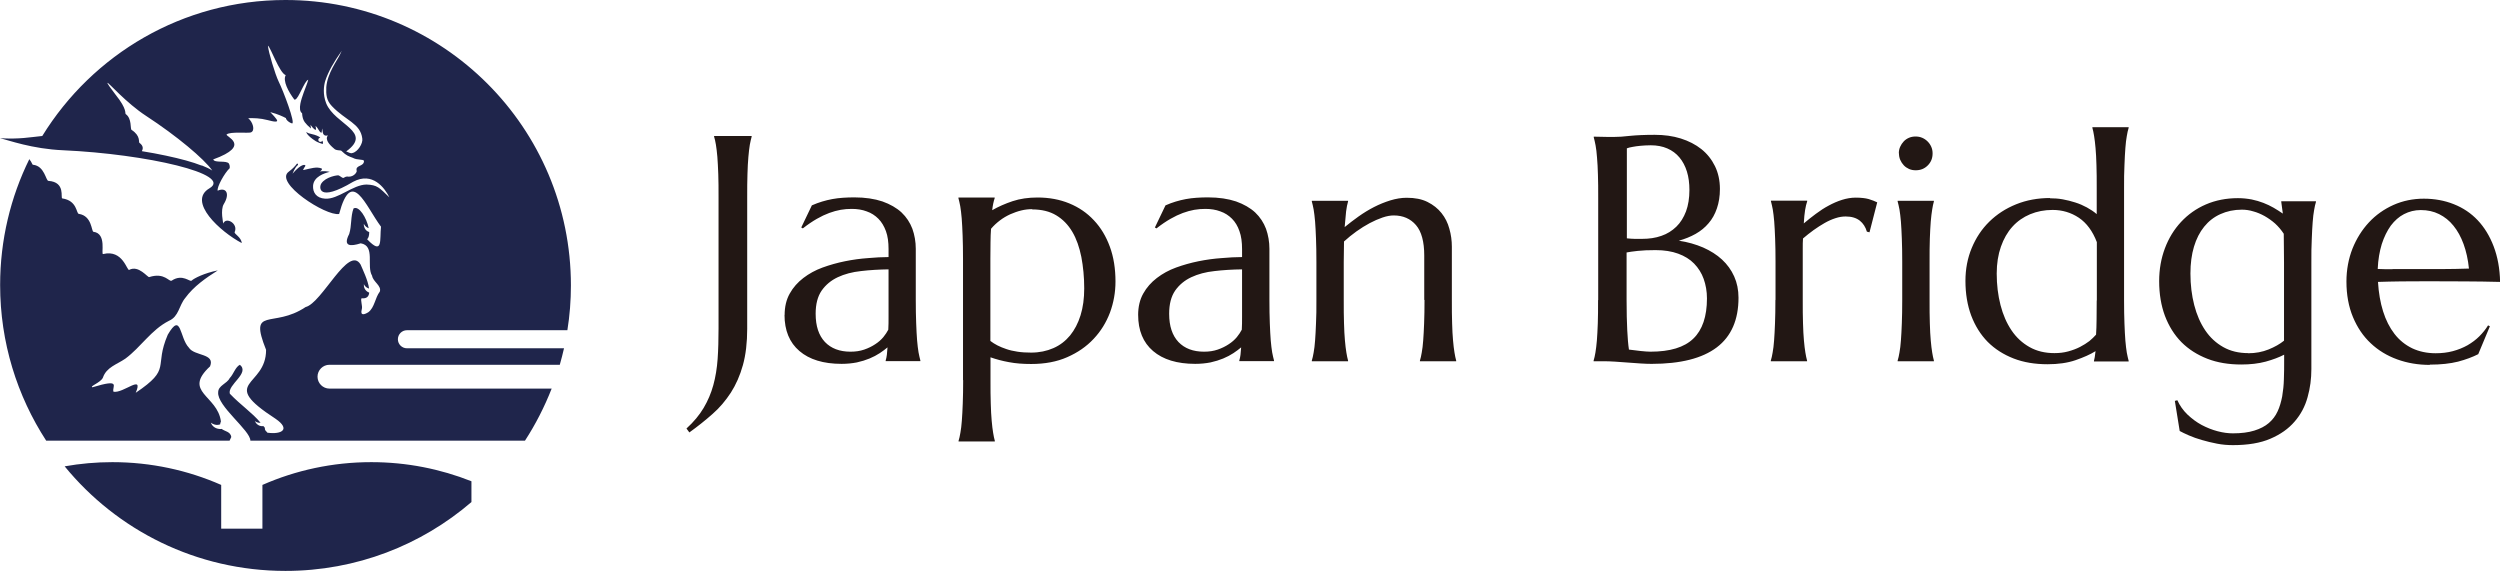 <?xml version="1.0" encoding="UTF-8"?>
<svg id="_レイヤー_2" data-name="レイヤー 2" xmlns="http://www.w3.org/2000/svg" viewBox="0 0 191.01 43.62">
  <defs>
    <style>
      .cls-1 {
        fill: #1f254b;
      }

      .cls-1, .cls-2 {
        stroke-width: 0px;
      }

      .cls-2 {
        fill: #221714;
      }
    </style>
  </defs>
  <g id="_レイヤー_1-2" data-name="レイヤー 1">
    <g id="logo_text_horizontal" data-name="logo + text horizontal">
      <path id="text" class="cls-2" d="m57.09,25.1c0,1.08-.11,2.01-.33,2.8-.22.79-.53,1.49-.92,2.1-.4.61-.86,1.16-1.4,1.63-.54.48-1.13.95-1.77,1.41l-.22-.3c.55-.5.99-1.03,1.31-1.57.32-.54.57-1.12.74-1.74.17-.62.28-1.29.33-2,.05-.71.07-1.49.07-2.34v-10c0-.68,0-1.27-.02-1.78-.02-.51-.04-.95-.07-1.32-.03-.37-.07-.68-.11-.93-.04-.25-.09-.46-.14-.62v-.05h2.87v.05c-.05.17-.09.38-.14.62-.04.25-.08.56-.11.93-.03.37-.06.81-.07,1.32-.02.51-.02,1.1-.02,1.78v10Zm2.85-1.05c0,1.2.38,2.12,1.14,2.77.76.65,1.83.98,3.22.98.42,0,.81-.04,1.17-.11.36-.08.68-.18.97-.3.29-.12.55-.26.78-.41.23-.15.42-.3.59-.44-.02.22-.03.42-.05.57-.02.16-.05.3-.09.43v.05h2.65v-.05c-.05-.17-.09-.38-.14-.62-.04-.25-.08-.55-.11-.92-.03-.37-.05-.8-.07-1.31-.02-.51-.03-1.1-.03-1.78v-3.9c0-.54-.09-1.05-.26-1.53-.18-.47-.45-.89-.83-1.25-.38-.35-.87-.63-1.46-.84-.6-.2-1.31-.31-2.15-.31-.3,0-.59.01-.87.03-.28.02-.54.05-.81.1-.26.05-.52.11-.78.19-.26.08-.51.17-.78.29l-.81,1.69.12.07c.38-.3.74-.54,1.07-.73s.65-.34.95-.45c.3-.11.59-.19.87-.24.28-.05.56-.07.85-.07.41,0,.8.06,1.14.19.35.12.64.31.89.56.25.25.44.57.58.95.14.38.2.84.2,1.37v.61c-.48,0-1.01.03-1.58.08-.57.04-1.16.12-1.75.24-.59.12-1.16.28-1.71.48-.55.2-1.04.47-1.47.8-.43.33-.78.72-1.04,1.19-.26.46-.39,1.01-.39,1.64m7.94-1.15v1.26c0,.37,0,.71-.02,1.01-.09.18-.22.37-.38.57-.17.2-.37.38-.62.54-.24.16-.52.3-.84.41-.32.11-.66.16-1.05.16-.83,0-1.48-.25-1.95-.74-.47-.5-.71-1.21-.71-2.16,0-.73.15-1.32.46-1.77.31-.44.72-.78,1.23-1.02.51-.24,1.11-.4,1.78-.47.67-.08,1.37-.12,2.1-.13v2.34Zm5.7,6.13c0,.68-.01,1.27-.03,1.78-.02.51-.04.94-.07,1.31-.03.37-.06.67-.11.92-.04.25-.09.46-.14.62v.05h2.77v-.05c-.05-.17-.09-.38-.13-.62-.04-.25-.08-.55-.11-.92-.03-.37-.06-.8-.07-1.31-.02-.51-.02-1.1-.02-1.78v-1.75c.43.15.9.28,1.41.37.51.1,1.08.14,1.7.14,1.04,0,1.96-.17,2.75-.52.8-.35,1.47-.81,2.02-1.4.55-.58.96-1.25,1.25-2.01.28-.76.42-1.55.42-2.37,0-.98-.14-1.87-.43-2.66-.29-.79-.69-1.46-1.22-2.02-.52-.56-1.15-.99-1.88-1.29-.73-.3-1.54-.45-2.43-.45-.69,0-1.33.09-1.9.28-.57.19-1.09.42-1.56.69.02-.19.05-.36.08-.51.03-.15.07-.29.11-.41v-.05h-2.77v.05c.05.17.09.38.14.62.04.25.08.55.11.92.03.37.05.8.07,1.31.02.51.03,1.1.03,1.78v9.27Zm5.27-13.05c.73,0,1.34.15,1.84.45.5.3.91.72,1.23,1.26.32.54.54,1.18.69,1.92.14.74.22,1.54.22,2.4,0,.77-.09,1.45-.28,2.06-.19.61-.46,1.12-.8,1.54-.35.42-.77.75-1.28.97-.5.22-1.07.34-1.69.34-.38,0-.73-.02-1.05-.07-.32-.05-.6-.11-.85-.2-.25-.08-.48-.18-.68-.28-.2-.1-.38-.22-.54-.34v-6.28c0-.46,0-.87.01-1.26,0-.38.02-.73.04-1.03.2-.24.43-.45.68-.64.25-.19.51-.34.79-.47.28-.12.55-.22.84-.29.28-.07.56-.1.83-.1m8.1,8.07c0,1.2.38,2.12,1.14,2.77.76.65,1.83.98,3.22.98.42,0,.81-.04,1.17-.11.36-.08.68-.18.97-.3.29-.12.55-.26.78-.41.23-.15.42-.3.59-.44-.02.22-.03.42-.05.57-.02.16-.05.3-.09.43v.05h2.65v-.05c-.05-.17-.09-.38-.14-.62-.04-.25-.08-.55-.11-.92-.03-.37-.05-.8-.07-1.31-.02-.51-.03-1.1-.03-1.78v-3.9c0-.54-.09-1.05-.26-1.53-.18-.47-.45-.89-.83-1.25-.38-.35-.87-.63-1.46-.84-.6-.2-1.31-.31-2.15-.31-.3,0-.59.01-.87.03-.28.02-.54.05-.81.1-.26.05-.52.11-.78.19-.26.08-.51.17-.78.29l-.81,1.69.12.07c.38-.3.74-.54,1.07-.73.33-.19.65-.34.95-.45.3-.11.59-.19.87-.24.28-.05.56-.07.85-.07.41,0,.8.06,1.14.19.35.12.64.31.89.56.25.25.44.57.57.95.14.38.2.84.2,1.37v.61c-.48,0-1.01.03-1.58.08-.57.04-1.16.12-1.75.24-.59.12-1.16.28-1.71.48-.55.2-1.04.47-1.47.8-.43.33-.78.72-1.04,1.19-.26.46-.39,1.01-.39,1.64m7.94-1.15v1.26c0,.37,0,.71-.02,1.01-.09.18-.22.37-.38.57-.17.2-.37.38-.62.54-.24.16-.52.3-.84.41-.32.11-.66.16-1.05.16-.83,0-1.48-.25-1.95-.74-.47-.5-.71-1.21-.71-2.16,0-.73.15-1.32.46-1.77.31-.44.72-.78,1.23-1.02.51-.24,1.11-.4,1.78-.47.67-.08,1.37-.12,2.1-.13v2.34Zm13.94,0c0,.68-.01,1.27-.03,1.78-.02.51-.04.94-.07,1.31-.03.37-.06.67-.11.92-.04.25-.09.46-.14.62v.05h2.77v-.05c-.05-.17-.09-.38-.13-.62-.04-.25-.08-.55-.11-.92-.03-.37-.06-.8-.07-1.31-.02-.51-.02-1.1-.02-1.78v-4.07c0-.46-.06-.92-.19-1.37-.12-.45-.32-.85-.6-1.2-.28-.35-.63-.63-1.07-.85-.44-.22-.96-.32-1.59-.32-.41,0-.82.07-1.25.2-.42.13-.84.3-1.25.51-.41.21-.8.45-1.18.72-.38.27-.73.54-1.06.81.04-.5.08-.9.11-1.2.04-.31.09-.56.15-.76v-.05h-2.77v.05c.05.17.09.38.14.62.04.25.08.55.11.92.03.37.05.8.07,1.31.02.51.03,1.1.03,1.78v2.9c0,.68,0,1.27-.03,1.78-.02.51-.04.94-.07,1.31-.03.37-.06.67-.11.92-.04.25-.09.46-.14.62v.05h2.77v-.05c-.05-.17-.09-.38-.13-.62-.04-.25-.08-.55-.11-.92-.03-.37-.06-.8-.07-1.31-.02-.51-.02-1.1-.02-1.78v-2.9l.02-1.57c.3-.27.61-.53.95-.77.34-.24.67-.45,1.01-.63.34-.18.66-.32.98-.43.32-.11.61-.16.86-.16.71,0,1.28.25,1.7.74.42.49.63,1.27.63,2.32v3.39Zm13.26,0c0,.68,0,1.27-.02,1.78-.02.51-.04.94-.07,1.31-.03.37-.07.67-.11.92-.04.25-.09.46-.14.62v.05h.79c.24,0,.52.01.84.03.32.02.64.04.98.07.33.02.66.05.98.07.32.02.6.03.84.03,2.21,0,3.87-.42,4.98-1.26,1.11-.84,1.66-2.11,1.66-3.79,0-.6-.11-1.14-.33-1.63-.22-.49-.53-.92-.93-1.29-.4-.37-.88-.67-1.44-.92-.56-.24-1.18-.42-1.86-.52.46-.13.89-.3,1.28-.52.39-.22.72-.49.99-.81.28-.32.49-.7.64-1.14.15-.44.23-.93.23-1.48,0-.65-.13-1.24-.38-1.75-.25-.51-.6-.95-1.04-1.3s-.97-.62-1.57-.81c-.61-.19-1.27-.28-1.99-.28-.77,0-1.41.03-1.9.08-.49.06-.88.08-1.17.08h-.58c-.19,0-.36,0-.51-.01-.18,0-.34,0-.5-.01v.05c.05.17.09.38.14.62s.08.56.11.93c.03.37.06.81.07,1.32.02.51.02,1.1.02,1.78v7.8Zm2.18-11.58c.13-.05.28-.09.47-.12.16-.03.35-.06.58-.08.23-.02.49-.04.8-.04.47,0,.89.08,1.26.24.37.16.68.39.93.69.25.3.44.66.57,1.08.13.42.19.89.19,1.41,0,.62-.09,1.17-.26,1.63-.18.47-.42.86-.74,1.17-.32.31-.7.55-1.14.7-.45.16-.94.23-1.48.23-.2,0-.39,0-.56,0-.18,0-.38-.02-.6-.04v-6.87Zm2.22,7.77c.65,0,1.23.09,1.72.27.49.18.9.43,1.22.76.32.33.57.72.73,1.17.16.45.25.95.25,1.49,0,1.38-.35,2.41-1.04,3.07-.69.67-1.78,1-3.28,1-.18,0-.43-.02-.73-.05-.3-.03-.61-.07-.91-.11-.06-.38-.1-.88-.13-1.48-.03-.61-.05-1.38-.05-2.31v-3.63c.2-.04.48-.08.85-.12.37-.04.82-.06,1.37-.06m9.15,3.81c0,.68-.01,1.27-.03,1.78-.02.51-.04.94-.07,1.31-.03.37-.06.67-.11.92-.04.25-.09.46-.14.62v.05h2.77v-.05c-.05-.17-.09-.38-.13-.62-.04-.25-.08-.55-.11-.92-.03-.37-.06-.8-.07-1.31-.02-.51-.02-1.1-.02-1.78v-3.95c0-.27,0-.52.02-.75.26-.22.53-.44.81-.64.28-.2.56-.38.84-.54.28-.16.55-.28.83-.37.27-.09.53-.13.78-.13.46,0,.81.11,1.08.32.26.21.44.49.54.84l.2.05.59-2.29c-.1-.04-.2-.08-.3-.13-.1-.04-.22-.08-.35-.12-.13-.04-.27-.06-.43-.08-.16-.02-.35-.03-.56-.03-.35,0-.7.06-1.05.17-.35.11-.69.26-1.02.44-.34.18-.66.39-.98.63-.32.24-.63.48-.92.73.02-.42.06-.75.1-1.02.04-.26.1-.49.16-.67v-.05h-2.77v.05c.05.17.09.38.14.62.04.25.08.55.11.92.03.37.05.8.07,1.31.02.51.03,1.1.03,1.78v2.9Zm9.69,0c0,.68-.01,1.27-.03,1.78-.02.51-.04.94-.07,1.31-.03.37-.06.67-.11.92-.04.25-.09.46-.14.62v.05h2.77v-.05c-.05-.17-.09-.38-.13-.62-.04-.25-.08-.55-.11-.92-.03-.37-.06-.8-.07-1.31-.02-.51-.02-1.1-.02-1.78v-2.9c0-.68,0-1.27.02-1.78.02-.51.04-.94.07-1.31.03-.37.07-.67.11-.92.04-.25.08-.45.13-.62v-.05h-2.77v.05c.05.17.09.38.14.62.04.25.08.55.11.92.03.37.05.8.07,1.31.02.51.03,1.1.03,1.78v2.9Zm-.25-11.21c0,.18.03.35.1.51.07.16.16.29.27.41.11.12.25.21.4.28.16.07.33.1.51.1.37,0,.67-.12.92-.37.25-.25.37-.55.37-.92,0-.18-.03-.34-.1-.5-.07-.16-.16-.29-.28-.41-.12-.12-.25-.21-.41-.28-.16-.07-.33-.1-.51-.1s-.35.03-.51.1c-.16.07-.29.16-.4.28-.11.12-.2.25-.27.41-.07.16-.1.32-.1.5m11.56,3.41c-.94,0-1.81.16-2.6.48-.79.32-1.47.76-2.05,1.33-.58.57-1.02,1.24-1.34,2.01-.32.77-.48,1.61-.48,2.51,0,.98.15,1.87.44,2.65.3.79.72,1.46,1.26,2.01.55.55,1.21.97,1.98,1.27.77.3,1.64.44,2.59.44.81,0,1.53-.1,2.14-.31.61-.21,1.13-.44,1.53-.69-.02.18-.04.34-.06.46-.02.12-.04.22-.06.28v.05h2.65v-.05c-.05-.17-.09-.38-.14-.62-.04-.25-.08-.55-.11-.92-.03-.37-.05-.8-.07-1.31-.02-.51-.03-1.1-.03-1.78v-8.54c0-.68,0-1.27.03-1.78.02-.51.04-.94.07-1.31.03-.37.06-.67.11-.92.04-.25.09-.46.14-.62v-.05h-2.77v.05c.05.17.09.38.13.62.04.25.08.56.11.92.03.37.06.8.07,1.31.02.51.02,1.1.02,1.78v1.96c-.22-.19-.48-.36-.75-.51-.28-.15-.57-.28-.89-.38-.31-.1-.63-.18-.96-.24-.33-.06-.65-.08-.98-.08m3.58,7.8c0,.53,0,1.01-.01,1.45,0,.44-.02.83-.04,1.17-.14.16-.31.32-.51.49-.21.16-.45.31-.72.45-.27.14-.57.25-.9.34-.33.09-.68.13-1.05.13-.72,0-1.35-.15-1.9-.46-.55-.31-1.01-.73-1.38-1.28-.37-.55-.65-1.19-.84-1.93s-.29-1.54-.29-2.41c0-.77.11-1.45.32-2.05.21-.6.5-1.11.88-1.53.38-.42.83-.73,1.35-.95.53-.22,1.1-.33,1.72-.33.74,0,1.41.2,2.01.6.59.4,1.05,1.02,1.37,1.86v4.47Zm10.41,10.16c-.36,0-.75-.05-1.17-.16-.42-.11-.82-.27-1.22-.48-.39-.21-.75-.48-1.08-.79-.33-.32-.59-.68-.78-1.1l-.19.05.37,2.3c.18.1.41.21.71.34.3.13.63.25.99.35.37.11.75.2,1.16.28.41.08.81.11,1.21.11,1.14,0,2.1-.16,2.86-.49.77-.33,1.38-.76,1.85-1.31.47-.54.8-1.16.99-1.86.2-.7.29-1.42.29-2.15v-8.14c0-.68,0-1.27.03-1.78.02-.51.04-.94.07-1.31.03-.37.06-.67.11-.92.04-.25.09-.46.14-.62v-.05h-2.65v.05l.12.89c-.23-.16-.47-.31-.71-.45-.24-.14-.5-.26-.78-.37-.28-.11-.57-.19-.89-.26-.32-.06-.67-.1-1.05-.1-.89,0-1.71.16-2.45.48-.74.32-1.37.77-1.9,1.34-.53.57-.94,1.24-1.23,2.01-.29.77-.44,1.61-.44,2.51,0,.98.15,1.87.44,2.65.3.79.72,1.46,1.26,2.01.55.55,1.21.97,1.98,1.27.77.3,1.64.44,2.59.44.69,0,1.32-.07,1.87-.22.55-.15,1.02-.33,1.41-.53v.4c0,.5,0,.99-.02,1.46-.01.47-.06.91-.13,1.33-.08.41-.19.8-.35,1.14-.16.35-.38.64-.67.89-.29.25-.66.44-1.11.58-.45.14-.99.21-1.64.21m1.17-6.13c-.72,0-1.35-.15-1.9-.46-.55-.31-1.01-.73-1.38-1.28-.37-.55-.65-1.19-.84-1.93-.19-.74-.29-1.54-.29-2.41,0-.77.09-1.45.27-2.05.18-.6.44-1.11.78-1.53.34-.42.75-.74,1.24-.96.49-.22,1.03-.34,1.64-.34.29,0,.58.04.87.13.3.08.58.2.87.36.28.16.55.35.8.57.25.23.47.49.66.78,0,.3,0,.62.01.99,0,.36.01.77.01,1.22v5.96c-.32.26-.71.48-1.18.67-.47.19-.99.29-1.56.29m13.88.87c.84,0,1.56-.08,2.16-.23.6-.16,1.11-.35,1.54-.57l.89-2.13-.14-.07c-.18.3-.41.58-.67.84-.26.26-.56.48-.9.68-.34.19-.71.34-1.12.45-.41.11-.85.16-1.31.16-.67,0-1.27-.13-1.8-.38-.53-.26-.98-.62-1.35-1.1-.37-.48-.66-1.05-.87-1.72-.21-.67-.34-1.42-.39-2.25.53-.02,1.12-.03,1.78-.04.66,0,1.34-.01,2.03-.01.97,0,1.91,0,2.81.01.9,0,1.8.02,2.71.04-.02-1.01-.19-1.92-.49-2.71-.3-.79-.71-1.46-1.22-2s-1.12-.95-1.83-1.23c-.7-.28-1.47-.42-2.29-.42s-1.6.16-2.32.48c-.71.32-1.34.76-1.87,1.33-.53.57-.95,1.24-1.26,2.01-.3.77-.46,1.61-.46,2.51,0,1.02.17,1.93.5,2.72.33.79.78,1.46,1.36,2,.57.54,1.25.95,2.02,1.23.77.28,1.6.42,2.49.42m-2.84-7.31c-.4,0-.78,0-1.14-.02.03-.71.14-1.34.31-1.9.18-.55.41-1.02.69-1.41.29-.38.62-.68,1.01-.88.39-.2.81-.31,1.28-.31.51,0,.98.1,1.4.31.42.21.79.5,1.1.89.31.38.57.85.77,1.4.2.55.34,1.17.41,1.87-.65.02-1.38.04-2.19.04-.8,0-1.6,0-2.4,0h-1.25Z"/>
      <path id="logo" class="cls-1" d="m28.37,35.31c2.7,0,5.28.52,7.65,1.46v1.59c-3.82,3.28-8.78,5.26-14.21,5.26-6.8,0-12.88-3.11-16.87-7.99,1.18-.21,2.4-.32,3.64-.32,2.96,0,5.77.62,8.32,1.74v3.34h3.15v-3.34c2.55-1.12,5.36-1.74,8.32-1.74m-10.7-1.91c-.04-.43-.51-.44-.73-.63-.07.01-.14.02-.21,0-.29-.03-.53-.22-.62-.48.11.09.25.15.4.17.11.01.22,0,.31-.04,0-.06.03-.14.06-.22-.26-2.01-2.95-2.24-.83-4.21.41-1.01-1.21-.77-1.62-1.43-.73-.76-.56-2.78-1.61-.99-1.09,2.53.34,2.56-2.45,4.44.63-1.47-.94.06-1.7-.08-.14-.39.66-1.03-1.61-.34-.23-.08.62-.35.8-.73.27-.81,1.07-1.01,1.72-1.46,1.19-.88,1.97-2.2,3.33-2.89.76-.33.76-1.16,1.24-1.74.65-.89,1.57-1.53,2.49-2.11-1.02.2-1.81.6-2,.78-.13.13-.69-.55-1.52,0-.2.13-.53-.65-1.72-.27-.12.04-.81-.94-1.53-.55-.17.09-.48-1.58-1.99-1.21-.19.05.31-1.57-.74-1.7-.16-.02-.1-1.22-1.12-1.37-.2-.03-.11-1.01-1.26-1.18-.16-.02.28-1.25-1.06-1.34-.2-.01-.29-1.14-1.17-1.23-.08,0-.07-.16-.29-.43-1.43,2.9-2.23,6.17-2.23,9.62,0,4.39,1.3,8.47,3.52,11.89h14.01c.03-.08.08-.18.14-.3m6.42-22.6s.03.02.05.03c.16.09.43.19.51.19.03,0,.03-.11-.03-.25-.02.06-.08.1-.15.1-.09,0-.16-.07-.16-.16s.07-.15.15-.16c-.03-.03-.06-.06-.1-.08-.19-.11-.48-.19-.68-.23-.18-.03-.22-.1-.29-.12,0,0,.03.25.7.68m19,15.81c-.1.44-.21.87-.33,1.29h-17.6c-.5,0-.91.41-.91.91s.41.91.91.91h16.98c-.55,1.4-1.23,2.73-2.04,3.98h-20.98c.01-.78-2.56-2.65-2.46-3.7,0-.52.67-.65.88-1.08.29-.29.43-.85.78-1.02.78.65-.96,1.52-.77,2.21.84.88,1.7,1.44,2.35,2.22-.04,0-.07,0-.11,0-.13-.01-.24-.06-.33-.14.08.21.28.38.52.4.05,0,.09,0,.14,0,.06.05.11.11.11.18,0,.19.13.21.19.32,1.1.15,1.79-.26.63-1.06-4.47-2.9-.72-2.37-.73-5.27-1.35-3.39.52-1.59,3.02-3.27,1.26-.31,3.28-4.78,4.2-3.25.15.36.57,1.21.65,1.84-.05-.02-.11-.04-.16-.07-.11-.07-.19-.16-.24-.27-.02.23.08.46.29.59.04.02.08.04.12.06-.03.29-.19.47-.57.43-.14.07.09.6,0,.85-.13.5.19.41.51.21.48-.37.5-1.09.87-1.57.15-.45-.52-.75-.59-1.21-.45-.74.27-2.29-.87-2.48-.78.25-1.38.25-.88-.71.2-.63.1-1.33.33-1.95.41-.25,1,.71,1.16,1.5-.05-.01-.09-.03-.13-.06-.11-.07-.19-.16-.24-.27-.02.23.09.46.29.58.04.02.08.04.12.05,0,.24-.04.44-.16.55,1.23,1.29.95.03,1.06-.96-1.19-1.59-2.24-4.59-3.2-.97-1.01.18-4.99-2.4-3.85-3.23.28-.21.49-.42.64-.63.06.03.11.07.04.14-.2.15-.39.64-.39.64.7-.8.96-.69.98-.62.07-.03-.28.4-.13.34.54-.12,1-.28,1.39-.11.05.14-.17.22-.17.22.31-.04.56-.02.77.03-.43.11-1.22.37-1.27,1.06-.03.5.24.95.92.99.99.07,2.12-1.07,3.16-1.08.83.03.97.23,1.75.98-.35-.71-1.28-1.99-2.77-1.19-2.71,1.61-2.61.4-2.43.13.34-.52,1.26-.65,1.32-.62.1.04.22.15.32.19.1.04.18-.15.45-.09.45,0,.66-.4.61-.46-.11-.45.57-.29.56-.75-.05-.14-.52-.04-.85-.23-.3-.12-.47-.14-.87-.53-.03-.07-.42,0-.57-.18-.85-.7-.46-1-.46-1-.47.1-.38-.33-.45-.53,0,0-.02.3-.05.33-.2-.08-.2-.31-.45-.53,0,0,.05.27.03.3-.17.01-.41-.39-.42-.39,0,0,.02.07.04.29-.22-.19-.37-.34-.48-.49-.13-.19-.18-.39-.2-.68-.18-.12-.19-.4-.13-.73.05-.26.15-.56.25-.84.15-.41.31-.79.35-.99-.16.06-.33.42-.51.77-.18.36-.35.72-.5.75-.02,0-.04,0-.05,0-.46-.61-.9-1.44-.66-1.87-.47-.14-1.17-2.16-1.36-2.25.04.5.56,2.21.82,2.74.37.75,1.31,3.24,1.02,3.2-.3-.09-.51-.36-.45-.4-.25-.13-.62-.31-1.2-.46-.04-.01.23.22.46.53.22.3-.27.18-.65.08-.62-.16-1.08-.16-1.51-.15.35.27.57.96.2,1.09-.21.07-1.56-.08-1.84.15-.17.14,1.98.82-1.03,1.91.11.3,1.02.05,1.2.32.09.14.06.35.06.35-.39.36-.99,1.44-.92,1.72.65-.29.96.22.47,1.02-.28.45-.04,1.49-.04,1.49.2-.54,1.16,0,.87.65-.06.14.51.39.54.84-1.64-.86-4.18-3.18-2.47-4.18,1.85-1.08-4.78-2.62-11.18-2.91C2.45,11.38.62,10.7,0,10.56c1.48.09,2.32-.08,3.23-.17C7.07,4.16,13.95,0,21.81,0c12.05,0,21.81,9.76,21.81,21.81,0,1.16-.09,2.3-.27,3.42h-12.26c-.38,0-.69.31-.69.69s.31.69.69.69h12ZM15.42,12.64c.32.13.59.25.8.39-.63-.9-2.71-2.64-5.05-4.17-1.55-1.01-2.9-2.59-2.96-2.53-.03.03.29.48.61.89.94,1.17.7,1.43.79,1.5.48.34.33,1.13.44,1.2.72.47.52.93.6.99.33.24.28.47.19.64.64.1,1.26.22,1.83.34,1.13.24,2.05.49,2.73.76m11.53-.96c.4-.08.82-.74.75-1.11-.14-1.16-1.28-1.37-2.32-2.47-.43-.45-.45-.88-.43-1.45.08-1.07.86-2.08,1.04-2.48l.14-.3c-.61.86-1.03,1.6-1.26,2.3-.11.36-.2,1.02.07,1.71.66,1.64,3.61,2.17,1.53,3.68.2.07.33.18.48.12"/>
    </g>
  </g>
</svg>
